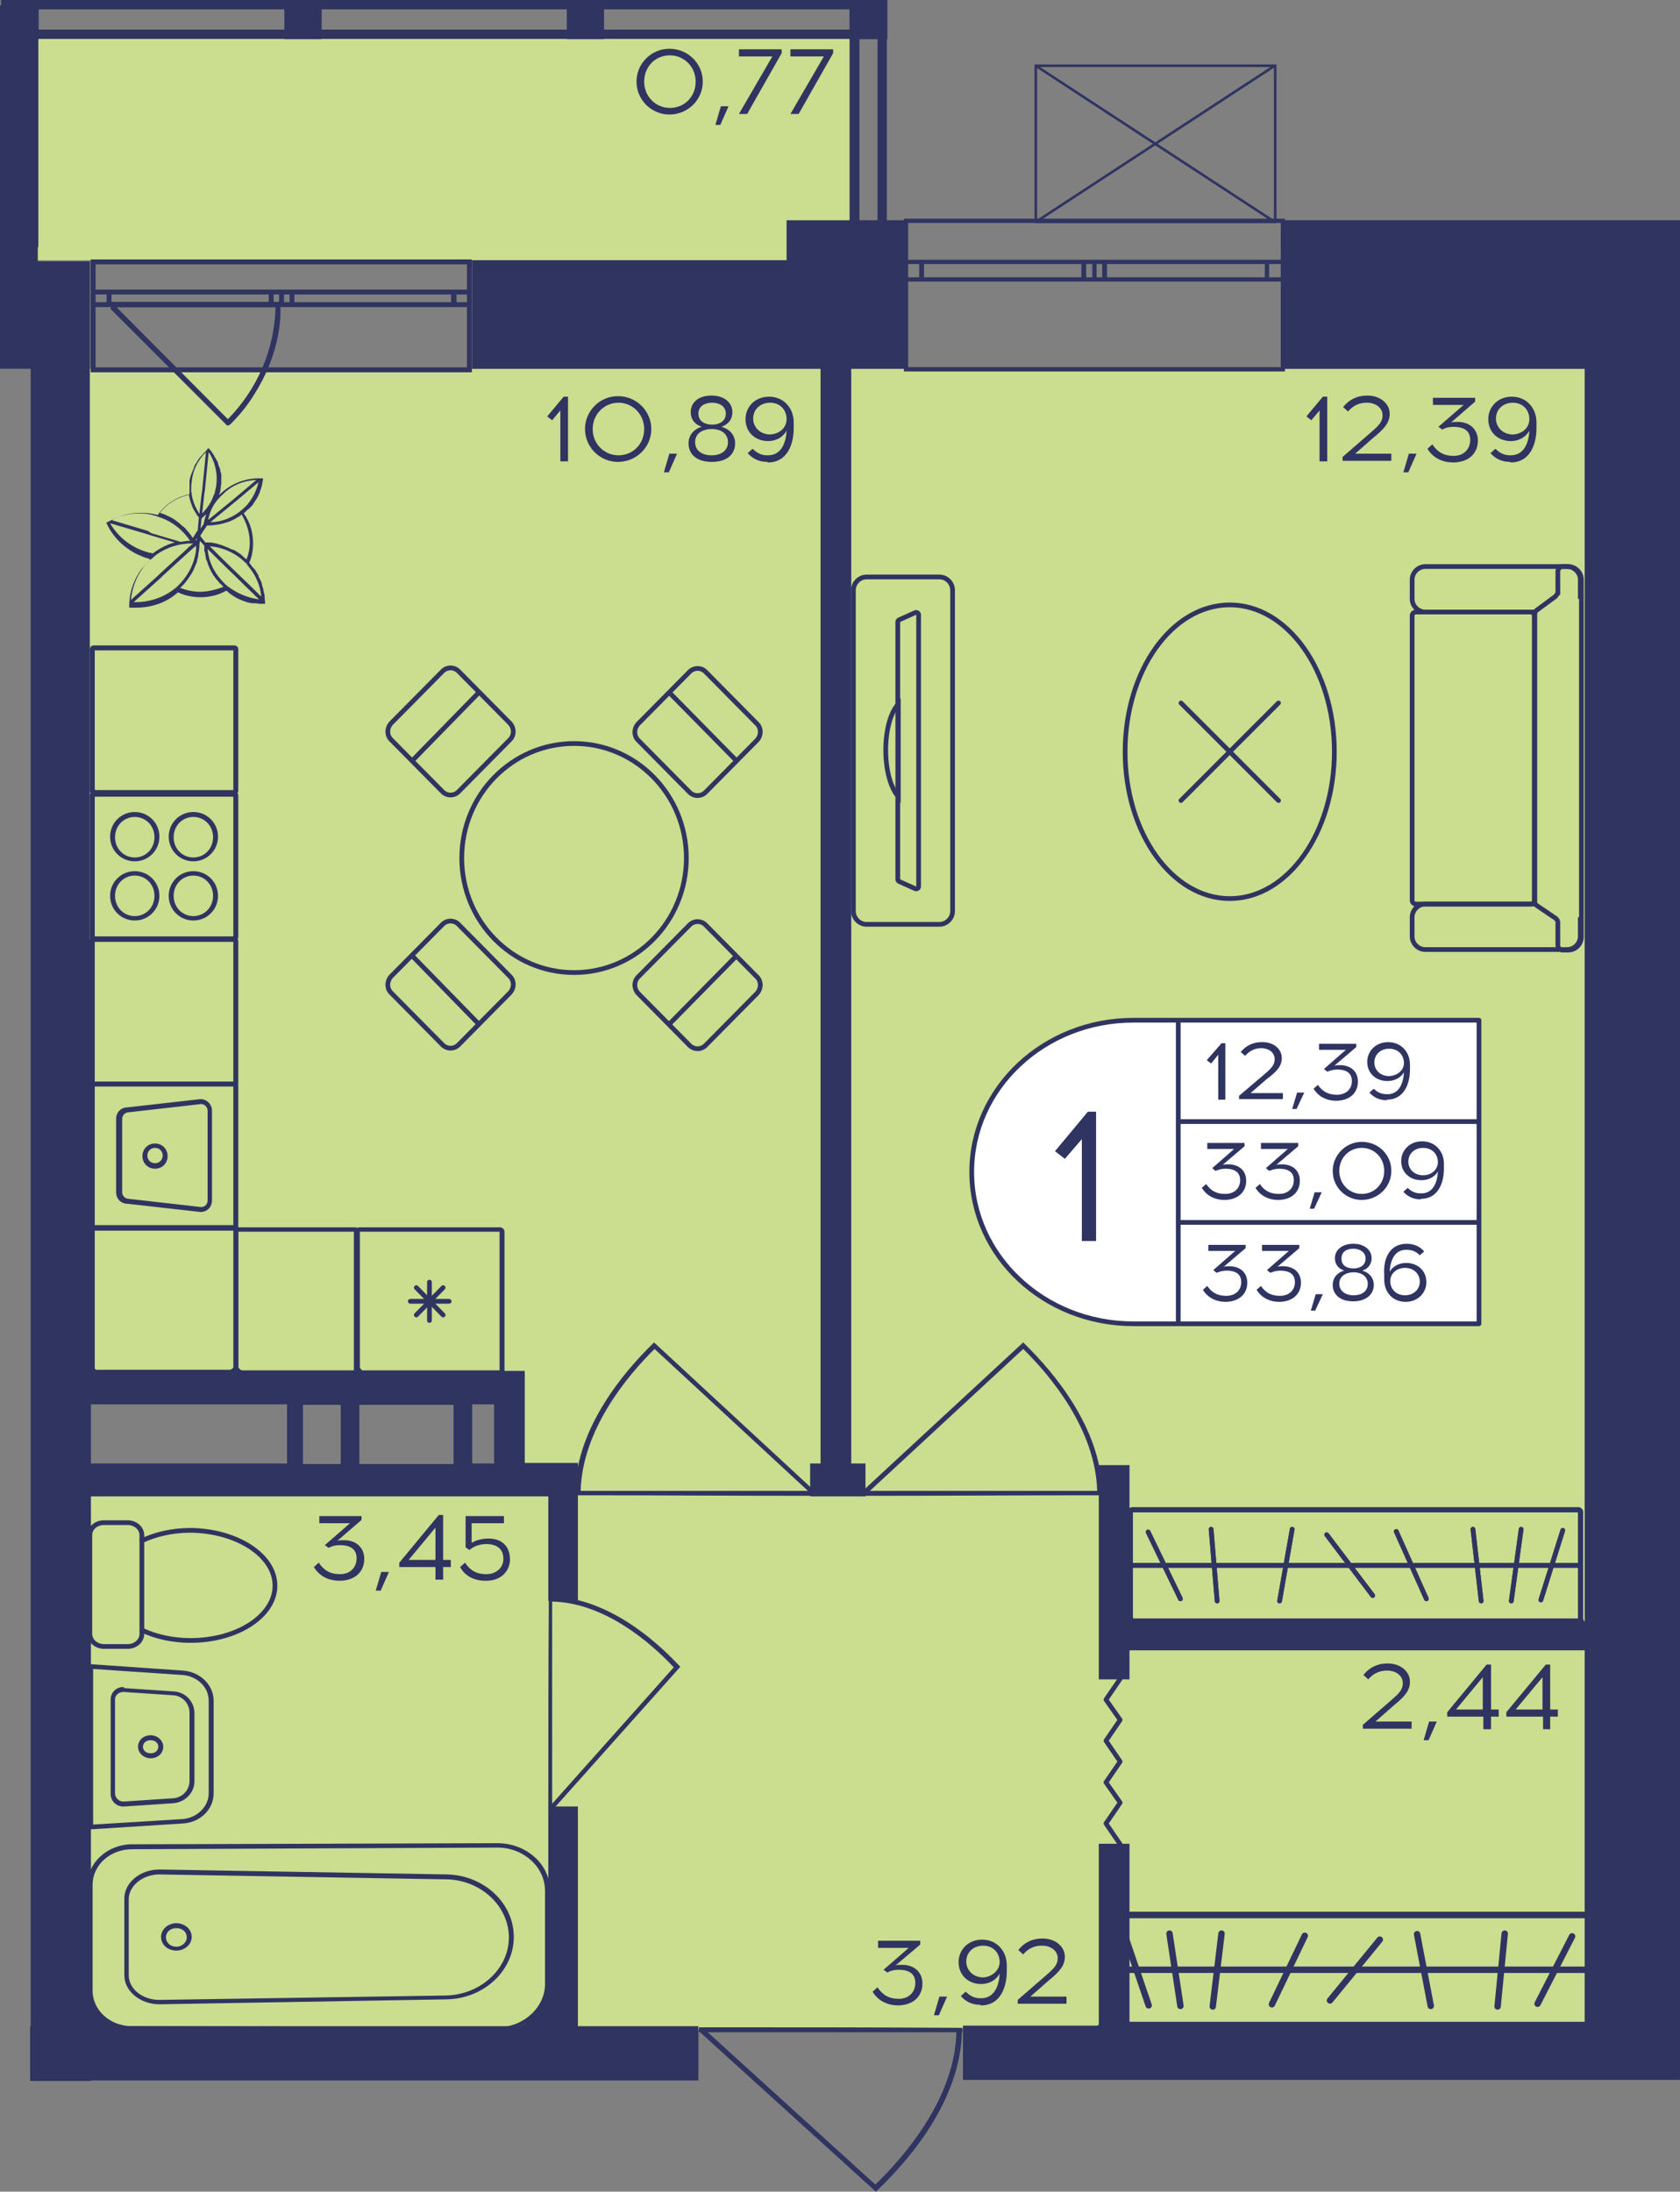 <?xml version="1.0" encoding="utf-8"?>
<!-- Generator: Adobe Illustrator 22.1.0, SVG Export Plug-In . SVG Version: 6.00 Build 0)  -->
<svg version="1.1" id="Слой_1" xmlns="http://www.w3.org/2000/svg" xmlns:xlink="http://www.w3.org/1999/xlink" x="0px" y="0px"
	 viewBox="0 0 306.7 400" style="enable-background:new 0 0 306.7 400;" xml:space="preserve">
<rect x="0" y="0" width="306.7" height="400" fill="#808080" stroke="none"/>
<path style="fill:#CBDD8E;" d="M294.2,67.3H10.9c0,61.5,0,123,0,184.5c27.1,0.5,54.3,1,81.4,1.5c-0.2,6-0.4,12-0.6,18.1
	c-26.9-0.3-53.9-0.7-80.8-1c0,33.4,0,66.8,0,100.2c94.6-0.2,189.2-0.3,283.7-0.5C294.5,269.1,294.3,168.2,294.2,67.3z"/>
<rect x="3.6" y="5.8" style="fill:#CBDD8E;" width="152.7" height="41.7"/>
<g>
	
		<rect x="155.2" y="0" transform="matrix(-1 -3.219961e-07 3.219961e-07 -1 317.137 7.149)" style="fill:#2F3461;" width="6.8" height="7.1"/>
	
		<rect x="0.3" y="0" transform="matrix(-1 -3.219961e-07 3.219961e-07 -1 7.352 7.149)" style="fill:#2F3461;" width="6.8" height="7.1"/>
	
		<rect x="51.9" y="0" transform="matrix(-1 -3.219959e-07 3.219959e-07 -1 110.614 7.149)" style="fill:#2F3461;" width="6.8" height="7.1"/>
	
		<rect x="103.6" y="0" transform="matrix(-1 -3.219961e-07 3.219961e-07 -1 213.875 7.149)" style="fill:#2F3461;" width="6.8" height="7.1"/>
	<g>
		<path style="fill:#2F3461;" d="M160.2,1.7v41.6h-3.3V1.7H160.2 M161.9,0h-6.8l0,45.1h6.8V0L161.9,0z"/>
	</g>
	<g>
		<path style="fill:#2F3461;" d="M2,1.7l3.3,0l0,41.6H2L2,1.7 M0.2,0l0,45.1H7L7,0L0.2,0L0.2,0z"/>
	</g>
	<g>
		<path style="fill:#2F3461;" d="M2,1.7l158.2,0v3.7L2,5.4V1.7 M0.3,0v7.1l161.7,0V0L0.3,0L0.3,0z"/>
	</g>
</g>
<g>
	<path style="fill:none;stroke:#2F3461;stroke-width:0.895;stroke-miterlimit:10;" d="M85.7,47.8l-68.7,0v19.7h68.7V47.8z M17,47.8
		l68.7,0 M17,67.5h68.7 M17,53.3h2.9v2.3H17V53.3z M51.4,55.6h-1.9v-2.3h1.9V55.6z M19.9,53.3l29.6,0v2.3l-29.6,0V53.3z M51.4,53.3
		h1.9v2.3h-1.9V53.3z M85.7,55.6h-2.9v-2.3h2.9V55.6z M53.3,53.3h29.6v2.3H53.3V53.3z M17,53.3h2.9 M19.9,53.3v2.3 M19.9,55.6H17
		 M51.4,55.6h-1.9 M49.5,55.6v-2.3 M49.5,53.3h1.9 M19.9,53.3l29.6,0 M49.5,55.6l-29.6,0 M51.4,53.3h1.9 M53.3,53.3v2.3 M53.3,55.6
		h-1.9 M85.7,55.6h-2.9 M82.9,55.6v-2.3 M82.9,53.3h2.9 M53.3,53.3h29.6 M82.9,55.6H53.3"/>
</g>
<path style="fill:#2F3461;" d="M42,77.5c1.7-1.7,3.2-3.5,4.4-5.5c4.5-7,4.8-13.5,4.8-14.9c0-0.8,0-1.5,0-2c-0.3,0-0.6,0-0.9,0h-30
	l-0.1-0.1c0,0.5,0,1,0,1.4l21.3,21.3L42,77.5z M21.3,56.1h29C50.1,63.8,47,71,41.6,76.5L21.3,56.1z"/>
<g>
	<path style="fill:none;stroke:#2F3461;stroke-width:0.778;stroke-miterlimit:10;" d="M165.4,40.3l68.8,0l0,27.1l-68.8,0V40.3z
		 M234.2,40.3l-68.8,0 M234.2,67.4l-68.8,0 M234.2,47.8l-2.9,0V51l2.9,0V47.8z M199.8,51h1.9v-3.2h-1.9V51z M231.3,47.8l-29.7,0V51
		l29.7,0V47.8z M199.8,47.8l-1.9,0V51l1.9,0V47.8z M165.4,51h2.9v-3.2l-2.9,0V51z M197.8,47.8l-29.6,0V51l29.6,0V47.8z M234.2,47.8
		l-2.9,0 M231.3,47.8V51 M231.3,51l2.9,0 M199.8,51h1.9 M201.7,51v-3.2 M201.7,47.8h-1.9 M231.3,47.8l-29.7,0 M201.7,51l29.7,0
		 M199.8,47.8l-1.9,0 M197.8,47.8V51 M197.8,51l1.9,0 M165.4,51h2.9 M168.2,51v-3.2 M168.2,47.8l-2.9,0 M197.8,47.8l-29.6,0
		 M168.2,51l29.6,0"/>
</g>
<g>
	<rect x="189.1" y="12" style="fill:none;stroke:#2F3461;stroke-width:0.469;stroke-miterlimit:10;" width="43.7" height="28.5"/>
	<line style="fill:none;stroke:#2F3461;stroke-width:0.469;stroke-miterlimit:10;" x1="189.1" y1="40.5" x2="232.7" y2="12"/>
	<line style="fill:none;stroke:#2F3461;stroke-width:0.469;stroke-miterlimit:10;" x1="189.1" y1="12" x2="232.7" y2="40.5"/>
</g>
<path style="fill:#2F3461;" d="M104.9,272.9c0-0.3,0-0.5,0-0.8h0.1c0.3-11.6,8.9-21.7,14.1-26.8l0.3-0.3l29.3,27.1h0.2
	c0,0.3,0,0.6,0,0.9C134.3,273,119.6,272.9,104.9,272.9z M147.5,272.1l-28-25.9c-5.1,5-13.2,14.8-13.5,25.9L147.5,272.1z"/>
<path style="fill:#2F3461;" d="M201.3,272.9c0-0.3,0-0.5,0-0.8h-0.1c-0.3-11.6-8.9-21.7-14.1-26.8l-0.3-0.3l-29.3,27.1h-0.2
	c0,0.3,0,0.6,0,0.9C171.9,273,186.6,272.9,201.3,272.9z M158.8,272.1l28-25.9c5.1,5,13.2,14.8,13.5,25.9L158.8,272.1z"/>
<path style="fill:#2F3461;" d="M100.2,291.3c0.2,0,0.4,0,0.7,0v0.1c10,0.3,18.7,7.9,23,12.5l0.3,0.3l-23.3,26.1v0.2
	c-0.3,0-0.5,0-0.8,0C100.1,317.5,100.1,304.4,100.2,291.3z M100.8,329.2l22.2-24.9c-4.3-4.6-12.7-11.8-22.2-12L100.8,329.2z"/>
<path style="fill:#2F3461;" d="M175.7,370.1c0,0.3,0,0.5,0,0.8h-0.1c-0.3,12.5-9.7,23.4-15.4,28.8l-0.3,0.3l-32.1-29.1h-0.2
	c0-0.3,0-0.6,0-0.9C143.6,370,159.6,370,175.7,370.1z M129.2,370.9l30.6,27.8c5.6-5.4,14.5-15.9,14.8-27.8L129.2,370.9z"/>
<polyline style="fill:none;stroke:#2F3461;stroke-width:0.846;stroke-linecap:round;stroke-linejoin:round;stroke-miterlimit:10;" points="
	201.9,340.3 204.5,336.6 201.9,332.8 204.5,329 201.9,325.3 204.5,321.5 201.9,317.7 204.5,313.9 201.9,310.2 204.5,306.4 "/>
<g>
	<g>
		<path style="fill:#2F3461;" d="M91,337.2c4.7,0.1,8.5,3.6,8.5,7.9v17c0,4.2-3.8,7.8-8.5,7.9l-66.9-0.2c-4,0-7.2-2.9-7.2-6.5v-19.3
			c0-3.6,3.2-6.5,7.2-6.5L91,337.2 M91,336.4l-66.9,0.2c-4.4,0-8.1,3.3-8.1,7.3v19.3c0,4.1,3.6,7.3,8.1,7.3l66.9,0.2
			c5.2-0.1,9.4-4,9.4-8.7v-17C100.4,340.3,96.2,336.5,91,336.4L91,336.4z"/>
	</g>
	<g>
		<path style="fill:#2F3461;" d="M29.1,342.1l52.4,0.9c6.3,0.1,11.4,4.9,11.4,10.6c0,5.7-5.1,10.4-11.4,10.6L29.1,365
			c-3.1,0-5.6-2-5.6-4.5v-14C23.6,344.1,26.1,342.1,29.1,342.1 M29.1,341.2c-3.5,0-6.4,2.4-6.4,5.3v14c0,2.9,2.9,5.3,6.4,5.3
			l52.4-0.9c6.8-0.1,12.3-5.2,12.3-11.4s-5.5-11.3-12.3-11.4L29.1,341.2L29.1,341.2z"/>
	</g>
	<g>
		<path style="fill:#2F3461;" d="M32.2,351.9c1.1,0,1.9,0.7,1.9,1.7c0,0.9-0.9,1.7-1.9,1.7s-1.9-0.7-1.9-1.7
			C30.3,352.6,31.1,351.9,32.2,351.9 M32.2,351c-1.5,0-2.8,1.1-2.8,2.5s1.2,2.5,2.8,2.5c1.5,0,2.8-1.1,2.8-2.5S33.7,351,32.2,351
			L32.2,351z"/>
	</g>
</g>
<g>
	<g>
		<path style="fill:none;stroke:#2F3461;stroke-width:0.86;stroke-miterlimit:10;" d="M25.9,297.6v0.6c0,1.3-1.2,2.3-2.6,2.3H19
			c-1.4,0-2.6-1-2.6-2.3v-18c0-1.3,1.1-2.3,2.6-2.3h4.3c1.4,0,2.6,1,2.6,2.3v1.1"/>
	</g>
	<g>
		<path style="fill:none;stroke:#2F3461;stroke-width:0.86;stroke-miterlimit:10;" d="M50.2,289.4c0,5.5-6.9,10-15.4,10
			c-3.3,0-6.4-0.7-8.9-1.9v-16.3c2.5-1.2,5.6-1.9,8.9-1.9C43.3,279.4,50.2,283.9,50.2,289.4z"/>
	</g>
</g>
<g>
	<path style="fill:#2F3461;" d="M42.6,224.5v25.5H17.3v-25.5H42.6 M42.8,223.6H17.1c-0.4,0-0.7,0.3-0.7,0.7v25.8
		c0,0.4,0.3,0.7,0.7,0.7h25.7c0.4,0,0.7-0.3,0.7-0.7v-25.8C43.5,223.9,43.2,223.6,42.8,223.6L42.8,223.6z"/>
</g>
<g>
	<path style="fill:#2F3461;" d="M42.6,171.9v25.5H17.3v-25.5H42.6 M42.8,171.1H17.1c-0.4,0-0.7,0.3-0.7,0.7v25.8
		c0,0.4,0.3,0.7,0.7,0.7h25.7c0.4,0,0.7-0.3,0.7-0.7v-25.8C43.5,171.4,43.2,171.1,42.8,171.1L42.8,171.1z"/>
</g>
<g>
	<g>
		<path style="fill:#2F3461;" d="M42.6,198.2v25.5H17.3v-25.5H42.6 M42.8,197.4H17.1c-0.4,0-0.7,0.3-0.7,0.7v25.8
			c0,0.4,0.3,0.7,0.7,0.7h25.7c0.4,0,0.7-0.3,0.7-0.7v-25.8C43.5,197.7,43.2,197.4,42.8,197.4L42.8,197.4z"/>
	</g>
	<g>
		<path style="fill:#2F3461;" d="M36.7,201.5c0.7,0,1.2,0.6,1.2,1.2v16.4c0,0.7-0.5,1.2-1.2,1.2l-13.2-1.5l0,0h0
			c-0.7,0-1.2-0.6-1.2-1.2v-13.4c0-0.7,0.6-1.2,1.2-1.2h0l0,0L36.7,201.5 M36.6,200.6l-13.3,1.5c-1.2,0-2.1,0.9-2.1,2.1v13.4
			c0,1.2,0.9,2.1,2.1,2.1l13.3,1.5c1.2,0,2.1-0.9,2.1-2.1v-16.4C38.7,201.6,37.8,200.6,36.6,200.6L36.6,200.6z"/>
	</g>
	<g>
		<path style="fill:#2F3461;" d="M28.3,209.5c0.8,0,1.4,0.6,1.4,1.4s-0.6,1.4-1.4,1.4s-1.4-0.6-1.4-1.4S27.5,209.5,28.3,209.5
			 M28.3,208.7c-1.3,0-2.3,1-2.3,2.3c0,1.3,1,2.3,2.3,2.3c1.3,0,2.3-1,2.3-2.3C30.6,209.7,29.6,208.7,28.3,208.7L28.3,208.7z"/>
	</g>
</g>
<g>
	<g>
		<path style="fill:#2F3461;" d="M42.6,145.4v25.5H17.3v-25.5H42.6 M42.8,144.5H17.1c-0.4,0-0.7,0.3-0.7,0.7V171
			c0,0.4,0.3,0.7,0.7,0.7h25.7c0.4,0,0.7-0.3,0.7-0.7v-25.8C43.5,144.8,43.2,144.5,42.8,144.5L42.8,144.5z"/>
	</g>
	<g>
		<g>
			<path style="fill:#2F3461;" d="M24.6,149.1c2,0,3.6,1.6,3.6,3.7s-1.6,3.7-3.6,3.7s-3.6-1.6-3.6-3.7S22.6,149.1,24.6,149.1
				 M24.6,148.2c-2.5,0-4.5,2-4.5,4.5c0,2.5,2,4.5,4.5,4.5s4.5-2,4.5-4.5C29.1,150.2,27.1,148.2,24.6,148.2L24.6,148.2z"/>
		</g>
		<g>
			<path style="fill:#2F3461;" d="M35.3,159.8c2,0,3.6,1.6,3.6,3.7s-1.6,3.7-3.6,3.7s-3.6-1.6-3.6-3.7S33.3,159.8,35.3,159.8
				 M35.3,159c-2.5,0-4.5,2-4.5,4.5s2,4.5,4.5,4.5c2.5,0,4.5-2,4.5-4.5S37.8,159,35.3,159L35.3,159z"/>
		</g>
		<g>
			<path style="fill:#2F3461;" d="M24.6,159.8c2,0,3.6,1.6,3.6,3.7s-1.6,3.7-3.6,3.7s-3.6-1.6-3.6-3.7S22.6,159.8,24.6,159.8
				 M24.6,159c-2.5,0-4.5,2-4.5,4.5s2,4.5,4.5,4.5s4.5-2,4.5-4.5S27.1,159,24.6,159L24.6,159z"/>
		</g>
		<g>
			<path style="fill:#2F3461;" d="M35.3,149.1c2,0,3.6,1.6,3.6,3.7s-1.6,3.7-3.6,3.7s-3.6-1.6-3.6-3.7S33.3,149.1,35.3,149.1
				 M35.3,148.2c-2.5,0-4.5,2-4.5,4.5c0,2.5,2,4.5,4.5,4.5c2.5,0,4.5-2,4.5-4.5C39.8,150.2,37.8,148.2,35.3,148.2L35.3,148.2z"/>
		</g>
	</g>
</g>
<g>
	<path style="fill:#2F3461;" d="M64.6,224.8v25.3H43.5v-25.3H64.6 M64.9,224H43.2c-0.3,0-0.5,0.2-0.5,0.5v26c0,0.3,0.2,0.5,0.5,0.5
		h21.7c0.3,0,0.5-0.2,0.5-0.5v-26C65.4,224.2,65.2,224,64.9,224L64.9,224z"/>
</g>
<g>
	<g>
		<path style="fill:#2F3461;" d="M91.2,224.8v25.3H65.7v-25.3H91.2 M91.3,224H65.6c-0.4,0-0.7,0.3-0.7,0.7v25.7
			c0,0.4,0.3,0.7,0.7,0.7h25.8c0.4,0,0.7-0.3,0.7-0.7v-25.7C92,224.3,91.7,224,91.3,224L91.3,224z"/>
	</g>
	<g>
		
			<line style="fill:none;stroke:#2F3461;stroke-width:0.86;stroke-linecap:round;stroke-miterlimit:10;" x1="78.4" y1="241" x2="78.4" y2="234"/>
		
			<line style="fill:none;stroke:#2F3461;stroke-width:0.86;stroke-linecap:round;stroke-miterlimit:10;" x1="80.9" y1="240" x2="76" y2="235"/>
		
			<line style="fill:none;stroke:#2F3461;stroke-width:0.86;stroke-linecap:round;stroke-miterlimit:10;" x1="82" y1="237.5" x2="74.9" y2="237.5"/>
		
			<line style="fill:none;stroke:#2F3461;stroke-width:0.86;stroke-linecap:round;stroke-miterlimit:10;" x1="80.9" y1="235" x2="76" y2="240"/>
	</g>
</g>
<path style="fill:#2F3461;" d="M48.3,108.8c0-0.2,0-0.4-0.1-0.5c0-0.2-0.1-0.4-0.1-0.5c0,0,0-0.1,0-0.1c0-0.1-0.1-0.3-0.1-0.4
	c-0.1-0.3-0.2-0.5-0.2-0.8c-0.1-0.2-0.1-0.3-0.2-0.5c-0.1-0.1-0.1-0.3-0.2-0.4c-0.1-0.2-0.2-0.3-0.2-0.5c-0.1-0.3-0.3-0.5-0.4-0.7
	c0-0.1-0.1-0.1-0.1-0.2c-0.1-0.1-0.2-0.3-0.3-0.4c-0.1-0.1-0.2-0.2-0.3-0.3c-0.2-0.3-0.4-0.5-0.6-0.8c0.5-1.1,0.7-2.3,0.7-3.6
	c0-2-0.6-3.9-1.7-5.4c0,0,0,0,0.1-0.1c0,0,0,0,0.1-0.1c0,0,0.1-0.1,0.1-0.1c0.2-0.2,0.4-0.4,0.7-0.6c0.2-0.2,0.3-0.3,0.5-0.5
	c0,0,0,0,0,0c0.1-0.1,0.2-0.2,0.2-0.3c0.2-0.3,0.4-0.6,0.6-0.9c0.1-0.2,0.2-0.3,0.3-0.5c0.1-0.2,0.2-0.5,0.3-0.7
	c0.1-0.2,0.1-0.4,0.2-0.6c0.1-0.2,0.1-0.4,0.2-0.6c0-0.2,0.1-0.4,0.1-0.6c0-0.2,0.1-0.3,0.1-0.5c0,0,0,0,0,0c0,0,0-0.1,0-0.1v0
	c0,0,0,0,0-0.1c0,0,0-0.1,0-0.1c-0.3,0-0.6,0-0.8,0c-2.5,0-4.9,1-6.6,2.5c-0.2,0.2-0.4,0.3-0.5,0.5c0,0-0.1,0-0.1,0
	c0.1-0.2,0.1-0.4,0.2-0.6c0-0.2,0.1-0.4,0.1-0.7c0-0.2,0-0.4,0.1-0.6c0-0.2,0-0.3,0-0.5c0,0,0-0.1,0-0.1c0,0,0-0.1,0-0.1
	c0-0.1,0-0.2,0-0.2c0-0.1,0-0.2,0-0.2c0-0.2,0-0.3,0-0.5c0-0.2,0-0.4-0.1-0.5c0-0.2-0.1-0.4-0.1-0.5c0-0.2-0.1-0.4-0.2-0.6
	c0-0.1-0.1-0.2-0.1-0.3c0,0,0,0,0,0c0-0.1-0.1-0.2-0.1-0.3c0,0,0,0,0-0.1c0-0.1-0.1-0.3-0.2-0.4c0-0.1-0.1-0.1-0.1-0.2
	c-0.1-0.2-0.2-0.4-0.3-0.5c0,0,0,0,0,0c-0.1-0.1-0.1-0.3-0.2-0.4c0,0,0-0.1-0.1-0.1c-0.1-0.2-0.2-0.3-0.3-0.5
	c-0.2-0.2-0.3-0.4-0.5-0.6c-0.2,0.1-0.3,0.2-0.4,0.4c-0.1,0.1-0.3,0.3-0.4,0.4c-0.3,0.3-0.6,0.7-0.9,1c-0.1,0.2-0.3,0.4-0.4,0.6
	c-0.1,0.2-0.2,0.4-0.4,0.6c0,0.1-0.1,0.2-0.1,0.3c-0.1,0.1-0.1,0.2-0.1,0.3c-0.1,0.2-0.2,0.5-0.3,0.7c-0.1,0.2-0.1,0.3-0.2,0.5
	c-0.1,0.2-0.1,0.4-0.2,0.6c0,0.2-0.1,0.3-0.1,0.5c0,0.1,0,0.2,0,0.3c0,0.1,0,0.3,0,0.4c0,0,0,0.1,0,0.1c0,0.4,0,0.8,0,1.2
	c0,0.1,0,0.2,0,0.2c0,0.1,0,0.2,0,0.3c-2.4,0.5-4.5,1.9-5.8,3.8c-1-0.3-2.1-0.4-3.1-0.4c-1.9,0-3.7,0.4-5.5,1.4l-0.8,0.4l0.4,0.8
	c1.2,2.2,3,3.8,5.1,4.9c0.5,0.2,0.9,0.4,1.4,0.6c0.3,0.1,0.7,0.2,1,0.3c0,0.1,0,0.1,0.1,0.2c0,0-0.1,0.1-0.1,0.1
	c-0.1,0.1-0.3,0.2-0.4,0.4c-0.1,0.1-0.1,0.1-0.2,0.2c-0.3,0.3-0.6,0.7-0.9,1c-1.3,1.8-2.1,3.9-2.2,6.2l0,0.8l0.8,0
	c0.2,0,0.3,0,0.5,0c2.9,0,5.6-1,7.6-2.8c1.2,0.6,2.7,0.9,4.1,0.9c1.7,0,3.3-0.4,4.7-1.2c0.2,0.1,0.4,0.3,0.5,0.4
	c0.1,0.1,0.3,0.2,0.4,0.3c0.1,0.1,0.2,0.1,0.3,0.2c0.1,0.1,0.2,0.1,0.3,0.2c0.5,0.3,1.1,0.6,1.7,0.8c0.1,0,0.2,0.1,0.3,0.1
	c0.1,0,0.2,0.1,0.3,0.1c0.2,0.1,0.4,0.1,0.5,0.1c0.2,0.1,0.4,0.1,0.7,0.1c0.1,0,0.2,0,0.3,0c0,0,0.1,0,0.1,0c0.2,0,0.5,0.1,0.7,0.1
	c0.3,0,0.6,0,1,0C48.4,109.6,48.3,109.2,48.3,108.8z M47.7,108.9c-0.7-0.7-2.2-2.2-3.8-3.7c-0.1-0.1-0.3-0.3-0.4-0.4
	c-2.1-2-4.3-4.2-5.2-5.1c2.5,0.2,4.8,1.3,6.5,3c0.2,0.1,0.3,0.3,0.4,0.5C46.6,104.8,47.5,106.7,47.7,108.9z M45.6,99
	c0,1.1-0.2,2.1-0.6,3.1c-0.2-0.2-0.5-0.4-0.8-0.7s-0.5-0.4-0.8-0.6c-0.3-0.2-0.6-0.4-0.9-0.5c0,0,0,0-0.1,0
	c-0.3-0.1-0.6-0.3-0.9-0.4c-0.2-0.1-0.3-0.1-0.5-0.2c-0.2-0.1-0.3-0.1-0.5-0.2c-0.3-0.1-0.7-0.2-1-0.3c-0.2,0-0.3-0.1-0.5-0.1
	c-0.2,0-0.4-0.1-0.6-0.1c-0.1,0-0.3,0-0.4,0c0,0-0.1,0-0.1,0c-0.1,0-0.3,0-0.4,0h0L36.7,98c0,0-0.1-0.1-0.1-0.1l0-0.2l1.2-1.8
	c0.1,0,0.2,0,0.3,0c0.6,0,1.3-0.1,1.9-0.2c0.6-0.1,1.2-0.3,1.8-0.5c0.6-0.2,1.1-0.5,1.6-0.8c0.2-0.1,0.5-0.3,0.7-0.5
	C45,95.4,45.6,97.2,45.6,99z M35.7,98.6l0.2-0.4l0,0.4L35.7,98.6z M37.5,94.3C37.5,94.3,37.5,94.4,37.5,94.3
	c-0.1,0.3-0.1,0.5-0.2,0.7c0,0.2-0.1,0.4-0.1,0.6v0l-0.6,0.9l0.2-1.9c0.3-0.2,0.5-0.5,0.8-0.7C37.6,94,37.6,94.2,37.5,94.3z
	 M44.1,93.1c-0.2,0.1-0.3,0.3-0.5,0.4c-1.5,1.1-3.3,1.8-5.2,1.8l3.9-3.2l0.5-0.4l4.4-3.7C46.7,90.1,45.6,91.9,44.1,93.1z M46.8,87.6
	l-4.5,3.8l-0.5,0.4L38,94.9c0.3-1.6,1-3,2.1-4.1c0.1-0.2,0.3-0.3,0.4-0.4C42.1,88.7,44.3,87.7,46.8,87.6z M39.2,89.9
	c0,0.2-0.1,0.4-0.2,0.5c-0.4,1.2-1.1,2.3-2.1,3.3l0.4-3.6l0.1-0.6l0.7-7C39.6,84.8,39.9,87.5,39.2,89.9z M35,87.9
	c0.2-2.1,1.1-3.9,2.6-5.4l-0.7,7.1l-0.1,0.6l-0.4,3.6c-0.7-1.1-1.2-2.3-1.4-3.5c0-0.2,0-0.4-0.1-0.6C34.9,89.1,34.9,88.5,35,87.9z
	 M34.5,90.3c0,0.2,0.1,0.4,0.1,0.6c0,0.1,0.1,0.3,0.1,0.4c0.1,0.2,0.1,0.4,0.2,0.6c0.1,0.3,0.2,0.5,0.3,0.8c0.1,0.2,0.2,0.4,0.3,0.5
	c0,0,0,0,0,0s0,0,0,0c0,0.1,0.1,0.2,0.1,0.2c0.1,0.2,0.2,0.3,0.3,0.5c0.1,0.2,0.2,0.3,0.4,0.5l-0.2,2.4c0,0,0,0-0.1,0.1l-0.8,1.3
	c-0.2-0.4-0.5-0.7-0.8-1.1c-0.2-0.2-0.4-0.4-0.5-0.6c-0.2-0.2-0.4-0.4-0.6-0.5c0,0,0,0,0,0c-0.4-0.4-0.8-0.7-1.2-1
	c-0.4-0.3-0.9-0.6-1.4-0.8c-0.4-0.2-0.8-0.4-1.2-0.5c-0.1,0-0.2-0.1-0.3-0.1C30.4,92,32.3,90.8,34.5,90.3z M25.4,93.7
	c1,0,1.9,0.1,2.8,0.4c0.2,0,0.4,0.1,0.6,0.2c2.4,0.7,4.5,2.3,5.9,4.4c-0.6,0-1.1,0.1-1.7,0.2l-5.4-1.6L27,96.9l-6.7-2
	C21.9,94.1,23.6,93.7,25.4,93.7z M27,100.8c-2.9-0.8-5.4-2.7-6.9-5.3l6.8,2l0.6,0.2l4.4,1.3c-1.5,0.4-2.8,1.1-4,2
	c-0.1,0-0.2,0-0.3-0.1C27.4,100.9,27.2,100.9,27,100.8z M27.3,102.3c0.2-0.2,0.3-0.3,0.5-0.4c0.1-0.1,0.2-0.1,0.2-0.2
	c0.2-0.2,0.4-0.3,0.6-0.5c1.3-0.9,2.7-1.5,4.2-1.8c0,0,0,0,0,0c0.5-0.1,0.9-0.1,1.4-0.2c0.2,0,0.5,0,0.7,0h0.1h1.2c0.1,0-1,0-0.9,0
	l-0.3,0.2l0,0l-0.5,0.4l-0.6,0.6l-1.1,1h0l-3.6,3.3l-0.4,0.4l-4.9,4.4C24.2,106.6,25.4,104.1,27.3,102.3z M24.7,109.9
	c-0.1,0-0.2,0-0.3,0l4.9-4.4l0.4-0.4l4.6-4.2l1-0.9l0.5-0.4h0c0,0.2,0,0.4,0,0.6c0,0,0,0,0,0.1c-0.3,2.7-1.6,5-3.5,6.8
	c-0.2,0.1-0.3,0.3-0.5,0.4C29.9,109,27.4,109.9,24.7,109.9z M36.5,108c-1.3,0-2.5-0.3-3.6-0.7c0.1-0.1,0.3-0.3,0.4-0.4
	c0.4-0.4,0.7-0.8,1-1.2c0,0,0,0,0,0c0.2-0.3,0.4-0.6,0.6-0.9c0.1-0.2,0.2-0.3,0.3-0.5c0.2-0.4,0.4-0.9,0.6-1.4
	c0.1-0.2,0.2-0.4,0.2-0.7c0.1-0.3,0.2-0.7,0.2-1c0.1-0.6,0.2-1.1,0.2-1.7l0-0.1l0.1-0.7l0.8,0.9c0,0.1,0,0.3,0,0.4
	c0,0.1,0,0.2,0,0.3c0,0.2,0,0.3,0.1,0.5c0.1,0.4,0.1,0.7,0.2,1.1c0,0.2,0.1,0.4,0.2,0.5c0.1,0.5,0.3,0.9,0.5,1.4
	c0,0.1,0.1,0.1,0.1,0.2c0.1,0.1,0.1,0.3,0.2,0.4c0.1,0.1,0.1,0.2,0.2,0.3c0.1,0.2,0.2,0.4,0.4,0.6c0.1,0.1,0.1,0.2,0.2,0.3
	c0.2,0.2,0.4,0.5,0.6,0.7c0.1,0.1,0.1,0.2,0.2,0.2c0.2,0.2,0.4,0.4,0.6,0.6l0,0C39.5,107.6,38,108,36.5,108z M41.7,107.1
	c-0.2-0.1-0.3-0.3-0.5-0.4c-1.8-1.7-3.1-3.9-3.3-6.5c1,1,3.1,3.1,5.2,5.1l0.4,0.4c1.6,1.6,3.1,3,3.8,3.7
	C45.2,109.1,43.3,108.3,41.7,107.1z"/>
<g>
	<g>
		<g>
			<path style="fill:#2F3461;" d="M289.8,350.1V369h-87.3v-18.9H289.8 M290.4,348.9H202c-0.3,0-0.6,0.3-0.6,0.6v20.1
				c0,0.3,0.3,0.6,0.6,0.6h88.4c0.3,0,0.6-0.3,0.6-0.6v-20.1C291,349.2,290.7,348.9,290.4,348.9L290.4,348.9z"/>
		</g>
	</g>
	<line style="fill:none;stroke:#2F3461;stroke-width:1.168;stroke-miterlimit:10;" x1="290.6" y1="359.5" x2="201.7" y2="359.5"/>
	
		<line style="fill:none;stroke:#2F3461;stroke-width:1.168;stroke-linecap:round;stroke-miterlimit:10;" x1="274.7" y1="352.9" x2="273.4" y2="366.2"/>
	
		<line style="fill:none;stroke:#2F3461;stroke-width:1.168;stroke-linecap:round;stroke-miterlimit:10;" x1="258.7" y1="353" x2="261.2" y2="366.1"/>
	
		<line style="fill:none;stroke:#2F3461;stroke-width:1.168;stroke-linecap:round;stroke-miterlimit:10;" x1="205.3" y1="353.1" x2="209.7" y2="366"/>
	
		<line style="fill:none;stroke:#2F3461;stroke-width:1.168;stroke-linecap:round;stroke-miterlimit:10;" x1="251.9" y1="354" x2="242.8" y2="365.1"/>
	
		<line style="fill:none;stroke:#2F3461;stroke-width:1.168;stroke-linecap:round;stroke-miterlimit:10;" x1="238.2" y1="353.3" x2="232.2" y2="365.8"/>
	
		<line style="fill:none;stroke:#2F3461;stroke-width:1.168;stroke-linecap:round;stroke-miterlimit:10;" x1="223" y1="352.9" x2="221.4" y2="366.2"/>
	
		<line style="fill:none;stroke:#2F3461;stroke-width:1.168;stroke-linecap:round;stroke-miterlimit:10;" x1="213.5" y1="352.9" x2="215.5" y2="366.1"/>
	
		<line style="fill:none;stroke:#2F3461;stroke-width:1.168;stroke-linecap:round;stroke-miterlimit:10;" x1="287" y1="353.4" x2="280.7" y2="365.7"/>
</g>
<g>
	<ellipse style="fill:none;stroke:#2F3461;stroke-width:0.86;stroke-miterlimit:10;" cx="104.8" cy="156.6" rx="20.5" ry="20.9"/>
	<g>
		<g>
			<path style="fill:none;stroke:#2F3461;stroke-width:0.86;stroke-miterlimit:10;" d="M116.5,178.3l9.4-9.5
				c0.8-0.8,2.1-0.8,2.9,0l9.4,9.5c0.8,0.8,0.8,2.1,0,3l-9.4,9.5c-0.8,0.8-2.1,0.8-2.9,0l-9.4-9.5
				C115.7,180.4,115.7,179.1,116.5,178.3z"/>
			<line style="fill:none;stroke:#2F3461;stroke-width:0.86;stroke-miterlimit:10;" x1="134.6" y1="174.3" x2="122" y2="187.1"/>
		</g>
	</g>
	<g>
		<g>
			<path style="fill:none;stroke:#2F3461;stroke-width:0.86;stroke-miterlimit:10;" d="M93.1,135l-9.4,9.5c-0.8,0.8-2.1,0.8-2.9,0
				l-9.4-9.5c-0.8-0.8-0.8-2.1,0-3l9.4-9.5c0.8-0.8,2.1-0.8,2.9,0l9.4,9.5C93.9,132.9,93.9,134.2,93.1,135z"/>
			<line style="fill:none;stroke:#2F3461;stroke-width:0.86;stroke-miterlimit:10;" x1="75.1" y1="139" x2="87.6" y2="126.2"/>
		</g>
	</g>
	<g>
		<g>
			<path style="fill:none;stroke:#2F3461;stroke-width:0.86;stroke-miterlimit:10;" d="M83.7,168.7l9.4,9.5c0.8,0.8,0.8,2.1,0,3
				l-9.4,9.5c-0.8,0.8-2.1,0.8-2.9,0l-9.4-9.5c-0.8-0.8-0.8-2.1,0-3l9.4-9.5C81.6,167.9,82.9,167.9,83.7,168.7z"/>
			<line style="fill:none;stroke:#2F3461;stroke-width:0.86;stroke-miterlimit:10;" x1="87.6" y1="187.1" x2="75.1" y2="174.3"/>
		</g>
	</g>
	<g>
		<g>
			<path style="fill:none;stroke:#2F3461;stroke-width:0.86;stroke-miterlimit:10;" d="M125.9,144.6l-9.4-9.5
				c-0.8-0.8-0.8-2.1,0-3l9.4-9.5c0.8-0.8,2.1-0.8,2.9,0l9.4,9.5c0.8,0.8,0.8,2.1,0,3l-9.4,9.5C128,145.4,126.7,145.4,125.9,144.6z"
				/>
			<line style="fill:none;stroke:#2F3461;stroke-width:0.86;stroke-miterlimit:10;" x1="122" y1="126.2" x2="134.6" y2="139"/>
		</g>
	</g>
</g>
<g>
	<g>
		<g>
			<path style="fill:#2F3461;" d="M288.1,276v19.4h-81.3V276H288.1 M288.2,275.1h-81.5c-0.4,0-0.8,0.3-0.8,0.8v19.5
				c0,0.4,0.3,0.8,0.8,0.8h81.5c0.4,0,0.8-0.3,0.8-0.8v-19.5C289,275.5,288.6,275.1,288.2,275.1L288.2,275.1z"/>
		</g>
	</g>
	<line style="fill:none;stroke:#2F3461;stroke-width:0.86;stroke-miterlimit:10;" x1="206" y1="285.7" x2="288.7" y2="285.7"/>
	
		<line style="fill:none;stroke:#2F3461;stroke-width:0.86;stroke-linecap:round;stroke-miterlimit:10;" x1="221.1" y1="279.1" x2="222.2" y2="292.2"/>
	
		<line style="fill:none;stroke:#2F3461;stroke-width:0.86;stroke-linecap:round;stroke-miterlimit:10;" x1="235.9" y1="279.1" x2="233.6" y2="292.2"/>
	
		<line style="fill:none;stroke:#2F3461;stroke-width:0.86;stroke-linecap:round;stroke-miterlimit:10;" x1="285.3" y1="279.3" x2="281.3" y2="292"/>
	
		<line style="fill:none;stroke:#2F3461;stroke-width:0.86;stroke-linecap:round;stroke-miterlimit:10;" x1="242.2" y1="280.1" x2="250.6" y2="291.2"/>
	
		<line style="fill:none;stroke:#2F3461;stroke-width:0.86;stroke-linecap:round;stroke-miterlimit:10;" x1="254.9" y1="279.5" x2="260.4" y2="291.8"/>
	
		<line style="fill:none;stroke:#2F3461;stroke-width:0.86;stroke-linecap:round;stroke-miterlimit:10;" x1="268.9" y1="279.1" x2="270.4" y2="292.2"/>
	
		<line style="fill:none;stroke:#2F3461;stroke-width:0.86;stroke-linecap:round;stroke-miterlimit:10;" x1="277.7" y1="279.1" x2="275.9" y2="292.2"/>
	
		<line style="fill:none;stroke:#2F3461;stroke-width:0.86;stroke-linecap:round;stroke-miterlimit:10;" x1="209.6" y1="279.6" x2="215.5" y2="291.8"/>
	<g>
		<g>
			<path style="fill:#2F3461;" d="M288.1,276v19.4h-81.3V276H288.1 M288.2,275.1h-81.5c-0.4,0-0.8,0.3-0.8,0.8v19.5
				c0,0.4,0.3,0.8,0.8,0.8h81.5c0.4,0,0.8-0.3,0.8-0.8v-19.5C289,275.5,288.6,275.1,288.2,275.1L288.2,275.1z"/>
		</g>
	</g>
	<line style="fill:none;stroke:#2F3461;stroke-width:0.86;stroke-miterlimit:10;" x1="206" y1="285.7" x2="288.7" y2="285.7"/>
	
		<line style="fill:none;stroke:#2F3461;stroke-width:0.86;stroke-linecap:round;stroke-miterlimit:10;" x1="221.1" y1="279.1" x2="222.2" y2="292.2"/>
	
		<line style="fill:none;stroke:#2F3461;stroke-width:0.86;stroke-linecap:round;stroke-miterlimit:10;" x1="235.9" y1="279.1" x2="233.6" y2="292.2"/>
	
		<line style="fill:none;stroke:#2F3461;stroke-width:0.86;stroke-linecap:round;stroke-miterlimit:10;" x1="285.3" y1="279.3" x2="281.3" y2="292"/>
	
		<line style="fill:none;stroke:#2F3461;stroke-width:0.86;stroke-linecap:round;stroke-miterlimit:10;" x1="242.2" y1="280.1" x2="250.6" y2="291.2"/>
	
		<line style="fill:none;stroke:#2F3461;stroke-width:0.86;stroke-linecap:round;stroke-miterlimit:10;" x1="254.9" y1="279.5" x2="260.4" y2="291.8"/>
	
		<line style="fill:none;stroke:#2F3461;stroke-width:0.86;stroke-linecap:round;stroke-miterlimit:10;" x1="268.9" y1="279.1" x2="270.4" y2="292.2"/>
	
		<line style="fill:none;stroke:#2F3461;stroke-width:0.86;stroke-linecap:round;stroke-miterlimit:10;" x1="277.7" y1="279.1" x2="275.9" y2="292.2"/>
	
		<line style="fill:none;stroke:#2F3461;stroke-width:0.86;stroke-linecap:round;stroke-miterlimit:10;" x1="209.6" y1="279.6" x2="215.5" y2="291.8"/>
</g>
<g>
	<path style="fill:#2F3461;" d="M42.6,118.7v25.5H17.3v-25.5H42.6 M42.8,117.8H17.1c-0.4,0-0.7,0.3-0.7,0.7v25.8
		c0,0.4,0.3,0.7,0.7,0.7h25.7c0.4,0,0.7-0.3,0.7-0.7v-25.8C43.5,118.1,43.2,117.8,42.8,117.8L42.8,117.8z"/>
</g>
<g>
	<path style="fill:none;stroke:#2F3461;stroke-width:0.86;stroke-miterlimit:10;" d="M158.2,168.7h13.3c1.3,0,2.4-1.1,2.4-2.4
		v-58.6c0-1.3-1.1-2.4-2.4-2.4h-13.3c-1.3,0-2.4,1.1-2.4,2.4v58.6C155.8,167.6,156.9,168.7,158.2,168.7z M163.9,113.5
		c0-0.2,0.1-0.3,0.3-0.4l2.9-1.3c0.3-0.1,0.6,0.1,0.6,0.4c0,2.1,0,8.6,0,16.4v16.8c0,7.7,0,14.3,0,16.4c0,0.3-0.3,0.5-0.6,0.4
		l-2.9-1.3c-0.2-0.1-0.3-0.2-0.3-0.4V113.5z"/>
	<g>
		<path style="fill:none;stroke:#2F3461;stroke-width:0.86;stroke-miterlimit:10;" d="M161.7,136.9c0-3.7,0.9-6.9,2.3-8.4v16.9
			C162.6,143.8,161.7,140.6,161.7,136.9z"/>
	</g>
</g>
<g>
	<path style="fill:none;stroke:#2F3461;stroke-width:0.86;stroke-miterlimit:10;" d="M288.5,167.4v3.5c0,1.3-1.1,2.4-2.4,2.4h-1
		l-24.9,0c-1.3,0-2.4-1.1-2.4-2.4v-3.5c0-1.3,1.1-2.4,2.4-2.4l20.1,0"/>
	<path style="fill:none;stroke:#2F3461;stroke-width:0.86;stroke-miterlimit:10;" d="M288.5,109.3v-3.5c0-1.3-1.1-2.4-2.4-2.4h-1
		l-24.9,0c-1.3,0-2.4,1.1-2.4,2.4v3.5c0,1.3,1.1,2.4,2.4,2.4l20,0"/>
	<path style="fill:none;stroke:#2F3461;stroke-width:0.86;stroke-miterlimit:10;" d="M257.8,112.4v51.9c0,0.4,0.3,0.7,0.7,0.7
		l20.9,0c0.4,0,0.7-0.3,0.7-0.7l0-51.9c0-0.4-0.3-0.7-0.7-0.7l-20.9,0C258.1,111.7,257.8,112,257.8,112.4z"/>
	<path style="fill:none;stroke:#2F3461;stroke-width:0.86;stroke-miterlimit:10;" d="M283.9,108.9l-3.4,2.5
		c-0.2,0.2-0.3,0.4-0.3,0.7l0,52.5c0,0.3,0.1,0.5,0.4,0.7l3.4,2.3c0.2,0.2,0.4,0.4,0.4,0.7v4.2c0,0.5,0.4,0.9,0.9,0.9h1
		c1.3,0,2.4-1.1,2.4-2.4v-65.2c0-1.3-1.1-2.4-2.4-2.4h-1c-0.5,0-0.9,0.4-0.9,0.9v4C284.2,108.5,284.1,108.7,283.9,108.9z"/>
</g>
<g>
	<ellipse style="fill:none;stroke:#2F3461;stroke-width:0.86;stroke-miterlimit:10;" cx="224.5" cy="137.2" rx="19.1" ry="26.8"/>
	<g>
		
			<line style="fill:none;stroke:#2F3461;stroke-width:0.86;stroke-linecap:round;stroke-miterlimit:10;" x1="233.4" y1="128.3" x2="215.6" y2="146.1"/>
		
			<line style="fill:none;stroke:#2F3461;stroke-width:0.86;stroke-linecap:round;stroke-miterlimit:10;" x1="233.4" y1="146.1" x2="215.6" y2="128.3"/>
	</g>
</g>
<g>
	<g>
		<path style="fill:#2F3461;" d="M27.5,317.6c0.8,0,1.4,0.5,1.4,1.2c0,0.7-0.6,1.2-1.4,1.2s-1.4-0.5-1.4-1.2
			C26.1,318.1,26.7,317.6,27.5,317.6 M27.5,316.7c-1.3,0-2.3,0.9-2.3,2.1c0,1.1,1,2.1,2.3,2.1c1.3,0,2.3-0.9,2.3-2.1
			C29.8,317.7,28.8,316.7,27.5,316.7L27.5,316.7z"/>
	</g>
	<g>
		<path style="fill:#2F3461;" d="M17,304.6l16.3,1.1c2.7,0.2,4.8,2.2,4.8,4.7l0,16.9c0,2.4-2.1,4.5-4.8,4.7L17,333L17,304.6
			 M16.1,303.7l0,30.2l17.3-1.1c3.2-0.2,5.6-2.6,5.6-5.5l0-16.9c0-2.9-2.5-5.3-5.6-5.5L16.1,303.7L16.1,303.7z"/>
	</g>
	<g>
		<path style="fill:#2F3461;" d="M22.5,308.8L22.5,308.8c0,0,0.1,0,0.1,0l9,0.6c1.7,0.1,3,1.5,3,3.2l0,12.4c0,1.7-1.3,3.1-3,3.2
			l-9,0.6c0,0-0.1,0-0.1,0c-0.8,0-1.5-0.7-1.5-1.5v-17.2C21,309.4,21.7,308.8,22.5,308.8 M22.5,307.9c-1.3,0-2.3,1-2.3,2.3l0,17.2
			c0,1.3,1,2.3,2.3,2.3c0.1,0,0.1,0,0.2,0l9-0.6c2.1-0.2,3.8-1.9,3.8-4l0-12.4c0-2.1-1.6-3.9-3.8-4l-9-0.6
			C22.6,307.9,22.5,307.9,22.5,307.9L22.5,307.9z"/>
	</g>
</g>
<g>
	<path style="fill:#2F3461;" d="M105.5,329.7h-5.4v34.1c-0.6,1.7-1.6,3.5-3.2,4.8c-0.6,0.5-1.2,0.9-1.9,1.2H21.3
		c-0.9-0.4-1.9-0.9-2.9-1.8c-0.8-0.7-1.4-1.5-1.8-2.3v-92.6h83.5v19.1h5.4v-19.1v-5.7v-0.4h-9.7v-16.8h-2.7h-2.9H66.2
		c-0.1-0.1-0.1-0.1-0.2-0.2c-0.3-0.3-0.5-0.7-0.7-0.9c-0.1,0.3-0.2,0.7-0.5,1.1c0,0,0,0,0,0h-9.4h-2.9h-8.3
		c-0.2-0.1-0.4-0.3-0.6-0.5c-0.5-0.5-0.5-1.2-0.5-1.3c0,0.2-0.1,0.8-0.6,1.3c-0.3,0.3-0.6,0.4-0.9,0.5H17.9
		c-0.2-0.1-0.4-0.2-0.6-0.4c-0.3-0.3-0.5-0.7-0.7-1v-24.5c0.1-0.1,0.1-0.2,0.2-0.3c0.3-0.2,0.8,0,0.8-0.1c0-0.1-0.4-0.3-0.8-0.6
		c-0.1-0.1-0.2-0.3-0.3-0.4v-24.1c0,0,0.1,0,0.1-0.1c0.1-0.1,0.2-0.3,0.3-0.4c0.3-0.4,0.7-0.6,1.1-0.7c-0.4,0-0.7-0.1-1.1-0.3
		c-0.2-0.1-0.3-0.2-0.4-0.4v-24.7l0,0c0-0.3,0.4-0.3,0.6-0.4c0.3-0.1,0.6-0.2,0.5-0.5c0-0.1-0.1-0.2-0.2-0.2
		c-0.1-0.1-0.3-0.2-0.4-0.3c-0.1,0-0.1-0.1-0.2-0.1c-0.2,0-0.2,0.2-0.3,0.4c0,0.2-0.1,0.3-0.1,0.5V67.3v-10v-9.6H6.9V1H0v51.4h0
		v14.9h5.6v302.5H5.5v9.9h0.1v0.1h11v-0.1h110.9v-9.9h-22V329.7z M82.8,256.4v10.8H65.6v-10.8H82.8z M90.2,267.1h-4v-10.8h4V267.1z
		 M62.2,256.4v10.8h-6.9v-10.8H62.2z M52.4,267.1H16.6v-10.8h35.8V267.1z"/>
	<polygon style="fill:#2F3461;" points="143.6,47.5 86.2,47.5 86.2,67.3 143.6,67.3 149.8,67.3 149.8,267.1 147.9,267.1 
		147.9,273.1 158,273.1 158,267.1 155.4,267.1 155.4,67.3 158.1,67.3 165.4,67.3 165.4,40.2 143.6,40.2 	"/>
	<path style="fill:#2F3461;" d="M306.7,40.2h-72.5v27.1h55.1v228.6h-0.1c-0.1-0.4-0.4-0.9-0.7-0.7c-0.1,0-0.2,0.2-0.3,0.3
		c-0.1,0.2-0.3,0.3-0.4,0.5h-81.6c0.1,0,0.1-0.1,0.2-0.1c0.2-0.1,0.5-0.2,0.5-0.5c0-0.1-0.1-0.2-0.2-0.2c-0.1-0.1-0.2-0.2-0.4-0.3
		c0,0-0.1-0.1-0.1-0.1v-27.4h-5.6v39.1h5.6v-5.3h83.1v68.6h-83.1v-33.3h-5.6v33c-0.1,0.1-0.2,0.2-0.3,0.2h-24.5v9.9h113.5h6.9h10.5
		V67.3h0.1V40.2z"/>
	<path style="fill:#2F3461;" d="M17.4,145.1c0.3-0.1,0.6-0.2,0.5-0.5c0-0.1-0.1-0.2-0.2-0.2c-0.1-0.1-0.3-0.2-0.4-0.3
		c-0.1,0-0.1-0.1-0.2-0.1c-0.2,0-0.2,0.2-0.3,0.4c-0.1,0.4-0.2,0.8-0.2,1.2l0.1-0.1C16.8,145.2,17.2,145.2,17.4,145.1z"/>
</g>
<g>
	<path style="fill:#2F3461;" d="M128.3,14.9c0,3.3-2.7,6-6.1,6c-3.3,0-6-2.7-6-6c0-3.3,2.7-6,6-6C125.6,8.9,128.3,11.6,128.3,14.9z
		 M117.6,14.9c0,2.7,2.1,4.8,4.7,4.8c2.6,0,4.7-2,4.7-4.8c0-2.7-2.1-4.8-4.7-4.8C119.6,10.1,117.6,12.2,117.6,14.9z"/>
	<path style="fill:#2F3461;" d="M131.5,22.8h-0.9l1-3.4h1.4L131.5,22.8z"/>
	<path style="fill:#2F3461;" d="M136.4,20.8h-1.5l6.1-10.5h-6.1V9h7.8v0.7L136.4,20.8z"/>
	<path style="fill:#2F3461;" d="M145.8,20.8h-1.5l6.1-10.5h-6.1V9h7.8v0.7L145.8,20.8z"/>
</g>
<g>
	<path style="fill:#2F3461;" d="M102.3,84.2v-9.3l-1.5,1.8L99.9,76l3-3.6h0.8v11.8H102.3z"/>
	<path style="fill:#2F3461;" d="M118.9,78.3c0,3.3-2.7,6-6.1,6c-3.3,0-6-2.7-6-6c0-3.3,2.7-6,6-6C116.2,72.3,118.9,75,118.9,78.3z
		 M108.2,78.3c0,2.7,2.1,4.8,4.7,4.8c2.6,0,4.7-2,4.7-4.8c0-2.7-2.1-4.8-4.7-4.8C110.3,73.5,108.2,75.6,108.2,78.3z"/>
	<path style="fill:#2F3461;" d="M122.1,86.2h-0.9l1-3.4h1.4L122.1,86.2z"/>
	<path style="fill:#2F3461;" d="M134.2,80.9c0,2.1-1.6,3.4-4.2,3.4h-0.1c-2.6,0-4.2-1.3-4.2-3.4c0-1.5,1-2.6,2.4-3
		c-1.1-0.4-2-1.2-2-2.7c0-1.8,1.5-3,3.7-3h0.2c2.2,0,3.7,1.3,3.7,3c0,1.5-0.9,2.3-2,2.7C133.2,78.3,134.2,79.4,134.2,80.9z
		 M132.9,80.7c0-1.5-1.2-2.4-3-2.4c-1,0-3,0.4-3,2.4c0,1.5,1.2,2.4,3,2.4C131.7,83.1,132.9,82.2,132.9,80.7z M130,77.5
		c1.3,0,2.5-0.6,2.5-2c0-1.4-1.2-2-2.5-2c-1.3,0-2.5,0.6-2.5,2C127.5,76.9,128.7,77.5,130,77.5z"/>
	<path style="fill:#2F3461;" d="M140.1,84.3c-1.7,0-2.8-0.7-3.6-1.6l0.9-0.8c0.8,0.8,1.6,1.2,2.7,1.2h0.1c2.5,0,3.3-2.4,3.4-4.5
		c-0.6,1.1-1.8,1.9-3.4,1.9c-2.3,0-4.1-1.6-4.1-4c0-2.2,1.7-4.1,4.3-4.1c2.7,0,4.5,2.1,4.5,4.7v1c0,3.2-1.3,6.3-4.7,6.3H140.1z
		 M143.6,76.5c0-1.6-1.1-3-3-3c-1.8,0-3.1,1.2-3.1,2.9c0,1.6,1.3,2.9,3.1,2.9C142.4,79.2,143.6,78,143.6,76.5z"/>
</g>
<g>
	<path style="fill:#2F3461;" d="M61.6,281.2c0.4-0.1,0.8-0.1,1.4-0.1c2.3,0.1,3.5,1.6,3.5,3.4c0,2.3-1.6,3.9-4.3,4h-0.2
		c-2.2,0-3.8-1-4.7-2.5l0.9-0.8c0.9,1.4,2.1,2.1,3.8,2.1h0.1c1.8,0,3-1.2,3-2.9c0-1.5-0.9-2.4-3.1-2.4c-0.8,0-1.5,0.2-2,0.5
		l-0.7-0.5l4.6-4h-5.6v-1.3h7.7v0.7L61.6,281.2z"/>
	<path style="fill:#2F3461;" d="M69.5,290.3h-0.9l1-3.4h1.4L69.5,290.3z"/>
	<path style="fill:#2F3461;" d="M80.8,288.3h-1.3V286h-6.6v-0.8l7.2-8.7h0.8v8.2h1.4v1.3h-1.4V288.3z M74.6,284.7h4.9v-5.9
		L74.6,284.7z"/>
	<path style="fill:#2F3461;" d="M86.1,277.8v3.8c0.6-0.4,1.7-0.8,3.1-0.8c2.5,0,3.9,1.5,3.9,3.8c0,2.1-1.6,3.9-4.3,3.9h-0.2
		c-2.2,0-3.8-1-4.6-2.5l0.9-0.8c0.9,1.4,2.1,2.1,3.8,2.1h0.1c1.7,0,3.1-1.1,3.1-2.8c0-1.7-1.1-2.7-3.1-2.7c-1.3,0-2.5,0.5-3.1,1.1
		l-0.7-0.5v-5.7H92v1.3H86.1z"/>
</g>
<g>
	<path style="fill:#2F3461;" d="M163.5,358.7c0.4-0.1,0.8-0.1,1.4-0.1c2.3,0.1,3.5,1.6,3.5,3.4c0,2.3-1.6,3.9-4.3,4H164
		c-2.2,0-3.8-1-4.7-2.5l0.9-0.8c0.9,1.4,2.1,2.1,3.8,2.1h0.1c1.8,0,3-1.2,3-2.9c0-1.5-0.9-2.4-3.1-2.4c-0.8,0-1.5,0.2-2,0.5
		l-0.7-0.5l4.6-4h-5.6v-1.3h7.7v0.7L163.5,358.7z"/>
	<path style="fill:#2F3461;" d="M171.4,367.8h-0.9l1-3.4h1.4L171.4,367.8z"/>
	<path style="fill:#2F3461;" d="M179,365.9c-1.7,0-2.8-0.7-3.6-1.6l0.9-0.8c0.8,0.8,1.6,1.2,2.7,1.2h0.1c2.5,0,3.3-2.4,3.4-4.5
		c-0.6,1.1-1.8,1.9-3.4,1.9c-2.3,0-4.1-1.6-4.1-4c0-2.2,1.7-4.1,4.3-4.1c2.7,0,4.5,2.1,4.5,4.7v1c0,3.2-1.3,6.3-4.7,6.3H179z
		 M182.5,358.1c0-1.6-1.1-3-3-3c-1.8,0-3.1,1.2-3.1,2.9c0,1.6,1.3,2.9,3.1,2.9C181.2,360.8,182.5,359.5,182.5,358.1z"/>
	<path style="fill:#2F3461;" d="M185.8,365.7V365l5.3-4.6c1.4-1.2,2-1.9,2-3c0-1.4-1.3-2.3-2.8-2.3l-0.2,0c-1.2,0-2.4,0.5-3.3,1.6
		l-0.9-0.8c1.1-1.4,2.6-2.1,4.3-2.1h0.2c2.3,0,4,1.5,4,3.3c0,1.6-0.9,2.7-3,4.4l-3.3,2.9h6.6v1.3H185.8z"/>
</g>
<g>
	<path style="fill:#2F3461;" d="M248.8,315.6v-0.8l5.3-4.6c1.4-1.2,2-1.9,2-3c0-1.4-1.3-2.3-2.8-2.3l-0.2,0c-1.2,0-2.4,0.5-3.3,1.6
		l-0.9-0.8c1.1-1.4,2.6-2.1,4.3-2.1h0.2c2.3,0,4,1.5,4,3.3c0,1.6-0.9,2.7-3,4.4l-3.3,2.9h6.6v1.3H248.8z"/>
	<path style="fill:#2F3461;" d="M260.8,317.6h-0.9l1-3.4h1.4L260.8,317.6z"/>
	<path style="fill:#2F3461;" d="M272.1,315.6h-1.3v-2.3h-6.6v-0.8l7.2-8.7h0.8v8.2h1.4v1.3h-1.4V315.6z M265.8,312h4.9v-5.9
		L265.8,312z"/>
	<path style="fill:#2F3461;" d="M283,315.6h-1.3v-2.3H275v-0.8l7.2-8.7h0.8v8.2h1.4v1.3H283V315.6z M276.7,312h4.9v-5.9L276.7,312z"
		/>
</g>
<g>
	<path style="fill:#2F3461;" d="M240.9,84.2v-9.3l-1.5,1.8l-0.9-0.7l3-3.6h0.8v11.8H240.9z"/>
	<path style="fill:#2F3461;" d="M245.1,84.2v-0.8l5.3-4.6c1.4-1.2,2-1.9,2-3c0-1.4-1.3-2.3-2.8-2.3l-0.2,0c-1.2,0-2.4,0.5-3.3,1.6
		l-0.9-0.8c1.1-1.4,2.6-2.1,4.3-2.1h0.2c2.3,0,4,1.5,4,3.3c0,1.6-0.9,2.7-3,4.4l-3.3,2.9h6.6v1.3H245.1z"/>
	<path style="fill:#2F3461;" d="M257.1,86.2h-0.9l1-3.4h1.4L257.1,86.2z"/>
	<path style="fill:#2F3461;" d="M264.9,77.1c0.4-0.1,0.8-0.1,1.4-0.1c2.3,0.1,3.5,1.6,3.5,3.4c0,2.3-1.6,3.9-4.3,4h-0.2
		c-2.2,0-3.8-1-4.7-2.5l0.9-0.8c0.9,1.4,2.1,2.1,3.8,2.1h0.1c1.8,0,3-1.2,3-2.9c0-1.5-0.9-2.4-3.1-2.4c-0.8,0-1.5,0.2-2,0.5
		l-0.7-0.5l4.6-4h-5.6v-1.3h7.7v0.7L264.9,77.1z"/>
	<path style="fill:#2F3461;" d="M275.7,84.3c-1.7,0-2.8-0.7-3.6-1.6l0.9-0.8c0.8,0.8,1.6,1.2,2.7,1.2h0.1c2.5,0,3.3-2.4,3.4-4.5
		c-0.6,1.1-1.8,1.9-3.4,1.9c-2.3,0-4.1-1.6-4.1-4c0-2.2,1.7-4.1,4.3-4.1c2.7,0,4.5,2.1,4.5,4.7v1c0,3.2-1.3,6.3-4.7,6.3H275.7z
		 M279.2,76.5c0-1.6-1.1-3-3-3c-1.8,0-3.1,1.2-3.1,2.9c0,1.6,1.3,2.9,3.1,2.9C278,79.2,279.2,78,279.2,76.5z"/>
</g>
<g>
	<path style="fill:#FFFFFF;stroke:#2F3461;stroke-width:0.86;stroke-linejoin:round;stroke-miterlimit:10;" d="M270,186.2l0,55.4
		l-63.1,0c-16.3,0-29.5-12.4-29.5-27.7s13.2-27.7,29.5-27.7L270,186.2z M215.1,186.2l0,55.4 M215.1,204.7l54.9,0 M215.1,223.1
		l54.9,0"/>
	<g>
		<path style="fill:#2F3461;" d="M197.5,226.5v-18.6l-3.1,3.6l-1.8-1.4l6-7.2h1.5v23.6H197.5z"/>
	</g>
	<g>
		<path style="fill:#2F3461;" d="M223.2,212.6c0.3-0.1,0.7-0.1,1.2-0.1c2.1,0.1,3.1,1.4,3.1,3c0,2-1.4,3.4-3.8,3.5h-0.1
			c-2,0-3.4-0.9-4.2-2.2l0.8-0.7c0.8,1.2,1.9,1.8,3.4,1.8h0.1c1.6,0,2.7-1,2.7-2.5c0-1.3-0.8-2.1-2.7-2.1c-0.7,0-1.3,0.2-1.8,0.4
			l-0.6-0.5l4-3.5h-4.9v-1.1h6.8v0.6L223.2,212.6z"/>
		<path style="fill:#2F3461;" d="M233,212.6c0.3-0.1,0.7-0.1,1.2-0.1c2.1,0.1,3.1,1.4,3.1,3c0,2-1.4,3.4-3.8,3.5h-0.1
			c-2,0-3.4-0.9-4.2-2.2l0.8-0.7c0.8,1.2,1.9,1.8,3.4,1.8h0.1c1.6,0,2.7-1,2.7-2.5c0-1.3-0.8-2.1-2.7-2.1c-0.7,0-1.3,0.2-1.8,0.4
			l-0.6-0.5l4-3.5h-4.9v-1.1h6.8v0.6L233,212.6z"/>
		<path style="fill:#2F3461;" d="M239.9,220.6h-0.8l0.9-3h1.3L239.9,220.6z"/>
		<path style="fill:#2F3461;" d="M254,213.7c0,2.9-2.4,5.3-5.4,5.3c-2.9,0-5.3-2.3-5.3-5.3c0-2.9,2.4-5.3,5.3-5.3
			C251.6,208.4,254,210.7,254,213.7z M244.5,213.7c0,2.4,1.8,4.2,4.1,4.2s4.1-1.8,4.1-4.2c0-2.4-1.8-4.2-4.1-4.2
			S244.5,211.3,244.5,213.7z"/>
		<path style="fill:#2F3461;" d="M259.4,218.9c-1.5,0-2.5-0.6-3.2-1.4l0.8-0.7c0.7,0.7,1.4,1,2.4,1h0.1c2.2,0,2.9-2.1,3-4
			c-0.5,0.9-1.6,1.6-3,1.6c-2.1,0-3.7-1.4-3.7-3.5c0-1.9,1.5-3.6,3.8-3.6c2.4,0,4,1.8,4,4.1v0.9c0,2.8-1.2,5.5-4.2,5.5H259.4z
			 M262.5,212.1c0-1.4-1-2.6-2.7-2.6c-1.6,0-2.7,1.1-2.7,2.5c0,1.4,1.1,2.5,2.7,2.5C261.4,214.5,262.5,213.4,262.5,212.1z"/>
	</g>
	<g>
		<path style="fill:#2F3461;" d="M222.4,200.7v-8.2l-1.3,1.6l-0.8-0.6l2.7-3.1h0.7v10.3H222.4z"/>
		<path style="fill:#2F3461;" d="M226.2,200.7V200l4.7-4c1.3-1.1,1.8-1.7,1.8-2.7c0-1.3-1.2-2-2.4-2l-0.1,0c-1.1,0-2.1,0.5-2.9,1.4
			l-0.8-0.7c1-1.2,2.3-1.8,3.8-1.8h0.2c2.1,0,3.5,1.3,3.5,2.9c0,1.4-0.8,2.4-2.7,3.8l-3,2.6h5.9v1.1H226.2z"/>
		<path style="fill:#2F3461;" d="M236.7,202.4h-0.8l0.9-3h1.3L236.7,202.4z"/>
		<path style="fill:#2F3461;" d="M243.6,194.5c0.3-0.1,0.7-0.1,1.2-0.1c2.1,0.1,3.1,1.4,3.1,3c0,2-1.4,3.4-3.8,3.5H244
			c-2,0-3.4-0.9-4.2-2.2l0.8-0.7c0.8,1.2,1.9,1.8,3.4,1.8h0.1c1.6,0,2.7-1,2.7-2.5c0-1.3-0.8-2.1-2.7-2.1c-0.7,0-1.3,0.2-1.8,0.4
			l-0.6-0.5l4-3.5h-4.9v-1.1h6.8v0.6L243.6,194.5z"/>
		<path style="fill:#2F3461;" d="M253.2,200.8c-1.5,0-2.5-0.6-3.2-1.4l0.8-0.7c0.7,0.7,1.4,1,2.4,1h0.1c2.2,0,2.9-2.1,3-4
			c-0.5,0.9-1.6,1.6-3,1.6c-2.1,0-3.7-1.4-3.7-3.5c0-1.9,1.5-3.6,3.8-3.6c2.4,0,4,1.8,4,4.1v0.9c0,2.8-1.2,5.5-4.2,5.5H253.2z
			 M256.3,194c0-1.4-1-2.6-2.7-2.6c-1.6,0-2.7,1.1-2.7,2.5c0,1.4,1.1,2.5,2.7,2.5C255.2,196.3,256.3,195.3,256.3,194z"/>
	</g>
	<g>
		<path style="fill:#2F3461;" d="M223.4,231.2c0.3-0.1,0.7-0.1,1.2-0.1c2.1,0.1,3.1,1.4,3.1,3c0,2-1.4,3.4-3.8,3.5h-0.1
			c-2,0-3.4-0.9-4.2-2.2l0.8-0.7c0.8,1.2,1.9,1.8,3.4,1.8h0.1c1.6,0,2.7-1,2.7-2.5c0-1.3-0.8-2.1-2.7-2.1c-0.7,0-1.3,0.2-1.8,0.4
			l-0.6-0.5l4-3.5h-4.9v-1.1h6.8v0.6L223.4,231.2z"/>
		<path style="fill:#2F3461;" d="M233.2,231.2c0.3-0.1,0.7-0.1,1.2-0.1c2.1,0.1,3.1,1.4,3.1,3c0,2-1.4,3.4-3.8,3.5h-0.1
			c-2,0-3.4-0.9-4.2-2.2l0.8-0.7c0.8,1.2,1.9,1.8,3.4,1.8h0.1c1.6,0,2.7-1,2.7-2.5c0-1.3-0.8-2.1-2.7-2.1c-0.7,0-1.3,0.2-1.8,0.4
			l-0.6-0.5l4-3.5h-4.9v-1.1h6.8v0.6L233.2,231.2z"/>
		<path style="fill:#2F3461;" d="M240.1,239.2h-0.8l0.9-3h1.3L240.1,239.2z"/>
		<path style="fill:#2F3461;" d="M250.8,234.5c0,1.8-1.5,3-3.7,3h-0.1c-2.3,0-3.7-1.2-3.7-3c0-1.3,0.9-2.3,2.1-2.6
			c-0.9-0.3-1.7-1-1.7-2.3c0-1.5,1.4-2.6,3.3-2.6h0.1c1.9,0,3.3,1.1,3.3,2.6c0,1.3-0.8,2-1.7,2.3
			C249.9,232.2,250.8,233.2,250.8,234.5z M249.7,234.3c0-1.3-1.1-2.1-2.6-2.1c-0.9,0-2.6,0.4-2.6,2.1c0,1.3,1.1,2.1,2.6,2.1
			C248.6,236.4,249.7,235.7,249.7,234.3z M247.1,231.5c1.1,0,2.2-0.5,2.2-1.8c0-1.2-1.1-1.8-2.2-1.8c-1.2,0-2.2,0.5-2.2,1.8
			C244.9,231,245.9,231.5,247.1,231.5z"/>
		<path style="fill:#2F3461;" d="M256.8,227c1.5,0,2.5,0.6,3.2,1.4l-0.8,0.7c-0.7-0.7-1.4-1-2.4-1l-0.1,0c-2.2,0-2.9,2.1-3,4
			c0.5-0.9,1.6-1.6,3-1.6c2.1,0,3.7,1.4,3.7,3.5c0,1.9-1.5,3.6-3.8,3.6c-2.4,0-3.9-1.8-3.9-4.1l0-0.9
			C252.5,229.7,253.7,227,256.8,227L256.8,227z M253.8,233.8c0,1.4,1,2.6,2.7,2.6c1.6,0,2.7-1.1,2.7-2.5c0-1.4-1.1-2.5-2.7-2.5
			C254.9,231.4,253.8,232.5,253.8,233.8z"/>
	</g>
</g>
</svg>

